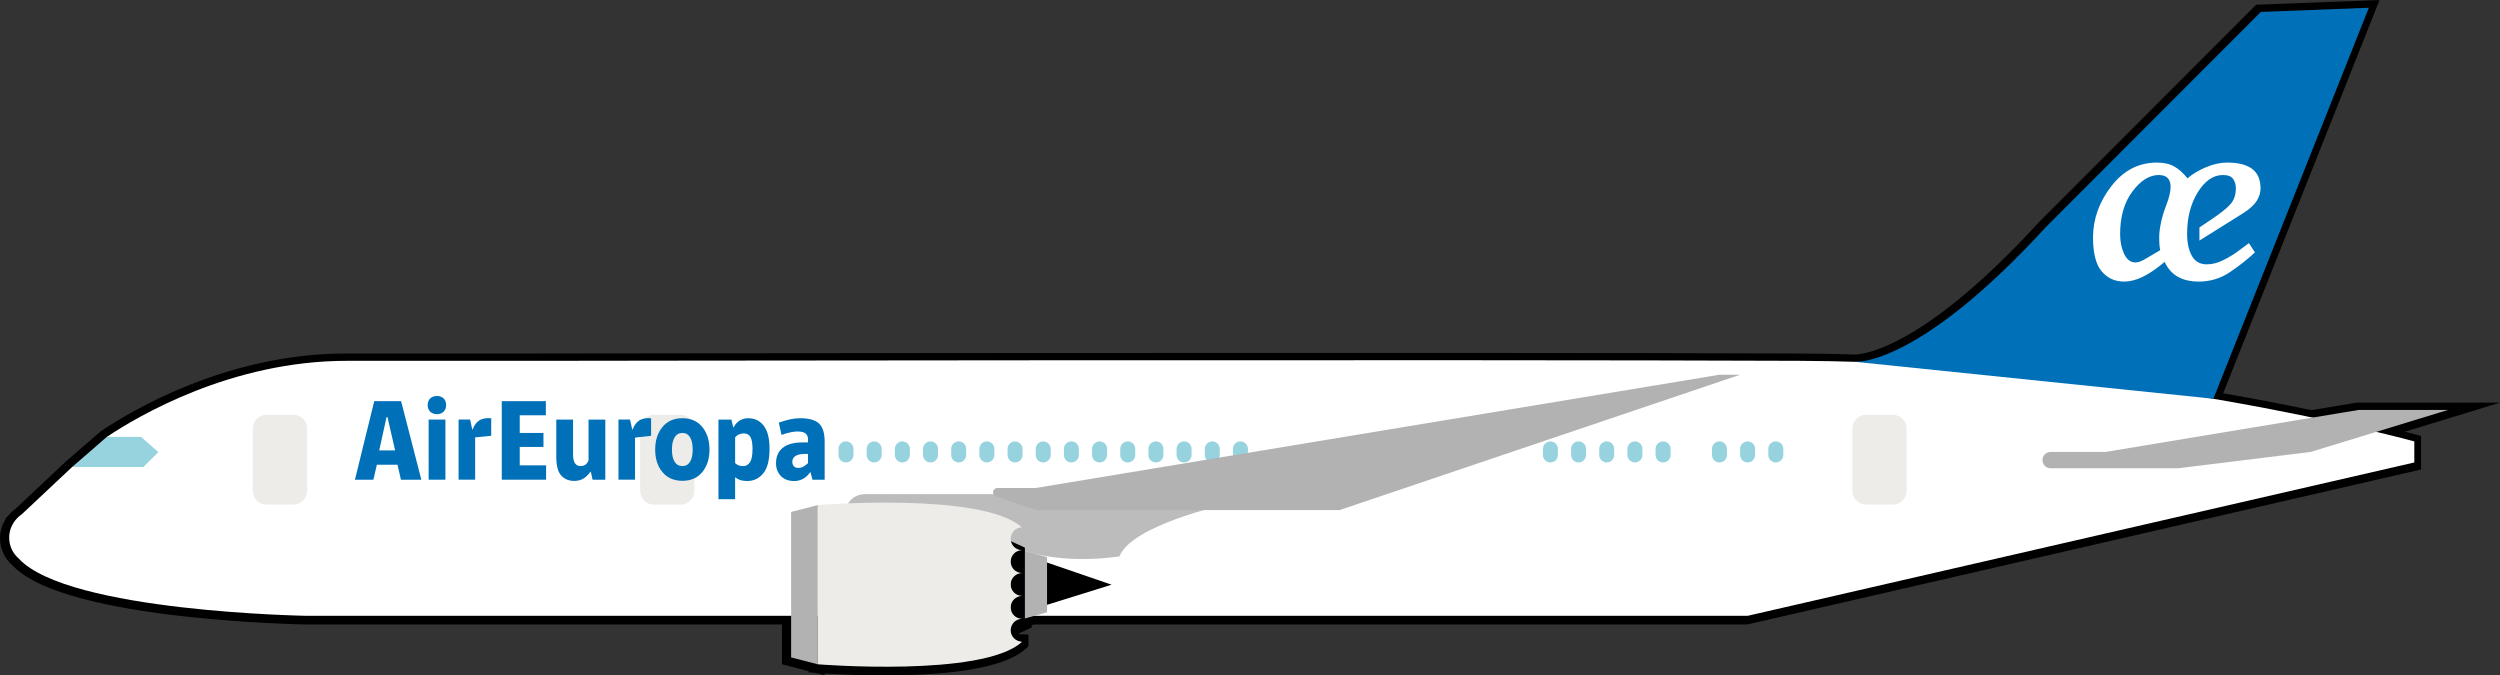 <?xml version="1.0" encoding="iso-8859-1"?><!-- Generator: Adobe Illustrator 25.2.0, SVG Export Plug-In . SVG Version: 6.00 Build 0)  --><svg version="1.1" id="Capa_1" xmlns="http://www.w3.org/2000/svg" xmlns:xlink="http://www.w3.org/1999/xlink" x="0px" y="0px" viewBox="0 0 471.283 127.316" style="enable-background:new 0 0 471.283 127.316;" xml:space="preserve"><rect x="0" y="0" width="471.283" height="127.316" fill="#333333" stroke="none"/><g><defs><rect id="SVGID_1_" width="471.283" height="127.316"/></defs><clipPath id="SVGID_2_"><use xlink:href="#SVGID_1_" style="overflow:visible;"/></clipPath><path style="clip-path:url(#SVGID_2_);fill:#0071B9;" d="m417.02 75.3l29.31-73.71l-20.37.78l-40.49 40.53c-24.39 26.62-36.04 25.42-36.04 25.42l.07.01c-3.46-.11-6.96-.17-10.48-.19c-61.72-.26-238.19 0-238.19 0h-35.7c-21.79 0-39.44 10.48-45.22 14.35l-6.52 5.65l-9.53 8.96c-.47.31-.87.7-1.21 1.13l-.09.09v.01c-.66.88-1.06 1.96-1.06 3.14c0 1.59.72 3.01 1.84 3.98c9.3 10.04 54.32 10.77 54.32 10.77h91.25v7.84l5.03 1.3v-9.14v9.14s30.98 2.5 38.44-4.19v-.09c-1.15-.04-2.08-.98-2.08-2.15c0-.14.05-.27.08-.41l2.6-1.18v-.63l1.78-.49h134.46l125.68-28.91v-3.98s-2.55-.7-7.16-1.8l13.51-4.13h-16.85l-8.7 1.44c-5.34-1.11-11.64-2.34-18.72-3.55l.04.01z"/><path style="clip-path:url(#SVGID_2_);fill:none;stroke:#000000;stroke-width:3;stroke-miterlimit:10;" d="m417.02 75.3l29.31-73.71l-20.37.78l-40.49 40.53c-24.39 26.62-36.04 25.42-36.04 25.42l.07.01c-3.46-.11-6.96-.17-10.48-.19c-61.72-.26-238.19 0-238.19 0h-35.7c-21.79 0-39.44 10.48-45.22 14.35l-6.52 5.65l-9.53 8.96c-.47.31-.87.7-1.21 1.13l-.09.09v.01c-.66.88-1.06 1.96-1.06 3.14c0 1.59.72 3.01 1.84 3.98c9.3 10.04 54.32 10.77 54.32 10.77h91.25v7.84l5.03 1.3v-9.14v9.14s30.98 2.5 38.44-4.19v-.09c-1.15-.04-2.08-.98-2.08-2.15c0-.14.05-.27.08-.41l2.6-1.18v-.63l1.78-.49h134.46l125.68-28.91v-3.98s-2.55-.7-7.16-1.8l13.51-4.13h-16.85l-8.7 1.44c-5.34-1.11-11.64-2.34-18.72-3.55l.04.01z"/></g><polygon style="fill:#96D3DF;" points="13.616,88.014 20.135,82.361 21.095,82.13 30.56,82.13 30.56,88.335 13.865,88.335 "/><g><defs><rect id="SVGID_3_" width="471.283" height="127.316"/></defs><clipPath id="SVGID_4_"><use xlink:href="#SVGID_3_" style="overflow:visible;"/></clipPath><path style="clip-path:url(#SVGID_4_);fill:#FFFFFF;" d="m339.25 68.02c-61.73-.27-238.19 0-238.19 0h-35.71c-21.78 0-39.43 10.47-45.21 14.34h6.47l3.23 2.86v.03l-2.81 2.78h-13.28l-.13-.02l-9.54 8.96c-.46.31-.86.7-1.21 1.14l-.08.08v.02c-.66.88-1.06 1.96-1.06 3.14c0 1.59.71 3.01 1.83 3.97c9.3 10.05 54.33 10.77 54.33 10.77h271.56l125.68-28.91v-3.97s-54.15-14.93-115.88-15.19"/><path style="clip-path:url(#SVGID_4_);fill:#BDBCBC;" d="m194.37 94.98c-.55-1.08-1.8-1.83-3.25-1.83h-28.02c-1.96 0-3.56 1.39-3.56 3.1c0 1.71 1.6 3.1 3.56 3.1h22.45c.43.39.92.82 1.5 1.29c8.56 6.91 23.98 4.24 23.98 4.24c2.32-5.92 20.16-9.83 20.16-9.83l-36.82-.06z"/><path style="clip-path:url(#SVGID_4_);fill:#0071B9;" d="m349.65 68.2s11.65 1.2 36.05-25.42l40.49-40.53l20.37-.79l-29.31 73.71l-67.6-6.97z"/><path style="clip-path:url(#SVGID_4_);fill:#96D3DF;" d="m224.63 85.77c0 .78-.63 1.41-1.41 1.41c-.78 0-1.42-.63-1.42-1.41v-1.15c0-.78.64-1.41 1.42-1.41c.78 0 1.41.63 1.41 1.41v1.15z"/><path style="clip-path:url(#SVGID_4_);fill:#96D3DF;" d="m229.94 85.77c0 .78-.63 1.41-1.41 1.41c-.78 0-1.41-.63-1.41-1.41v-1.15c0-.78.63-1.41 1.41-1.41c.78 0 1.41.63 1.41 1.41v1.15z"/><path style="clip-path:url(#SVGID_4_);fill:#96D3DF;" d="m235.25 85.77c0 .78-.63 1.41-1.41 1.41c-.78 0-1.41-.63-1.41-1.41v-1.15c0-.78.63-1.41 1.41-1.41c.78 0 1.41.63 1.41 1.41v1.15z"/><path style="clip-path:url(#SVGID_4_);fill:#EDECE8;" d="m57.89 92.53c0 1.43-1.16 2.6-2.6 2.6h-5.03c-1.43 0-2.6-1.17-2.6-2.6v-11.74c0-1.43 1.17-2.6 2.6-2.6h5.03c1.44 0 2.6 1.17 2.6 2.6v11.74z"/><path style="clip-path:url(#SVGID_4_);fill:#EDECE8;" d="m130.9 92.53c0 1.44-1.16 2.6-2.6 2.6h-5.03c-1.43 0-2.6-1.16-2.6-2.6v-11.74c0-1.43 1.17-2.6 2.6-2.6h5.03c1.44 0 2.6 1.17 2.6 2.6v11.74z"/><path style="clip-path:url(#SVGID_4_);fill:#EDECE8;" d="m359.43 92.53c0 1.44-1.17 2.6-2.6 2.6h-5.03c-1.44 0-2.6-1.16-2.6-2.6v-11.74c0-1.43 1.17-2.6 2.6-2.6h5.03c1.44 0 2.6 1.17 2.6 2.6v11.74z"/><path style="clip-path:url(#SVGID_4_);fill:#96D3DF;" d="m160.89 85.77c0 .78-.63 1.41-1.41 1.41c-.78 0-1.41-.63-1.41-1.41v-1.15c0-.78.63-1.41 1.41-1.41c.78 0 1.41.63 1.41 1.41v1.15z"/><path style="clip-path:url(#SVGID_4_);fill:#96D3DF;" d="m166.21 85.77c0 .78-.64 1.41-1.42 1.41c-.78 0-1.41-.63-1.41-1.41v-1.15c0-.78.63-1.41 1.41-1.41c.78 0 1.42.63 1.42 1.41v1.15z"/><path style="clip-path:url(#SVGID_4_);fill:#96D3DF;" d="m171.52 85.77c0 .78-.64 1.41-1.42 1.41c-.78 0-1.41-.63-1.41-1.41v-1.15c0-.78.63-1.41 1.42-1.41c.77 0 1.41.63 1.41 1.41v1.15z"/><path style="clip-path:url(#SVGID_4_);fill:#96D3DF;" d="m176.83 85.77c0 .78-.63 1.41-1.42 1.41c-.78 0-1.41-.63-1.41-1.41v-1.15c0-.78.63-1.41 1.41-1.41c.79 0 1.42.63 1.42 1.41v1.15z"/><path style="clip-path:url(#SVGID_4_);fill:#96D3DF;" d="m182.14 85.77c0 .78-.63 1.41-1.41 1.41c-.78 0-1.42-.63-1.42-1.41v-1.15c0-.78.64-1.41 1.42-1.41c.78 0 1.41.63 1.41 1.41v1.15z"/><path style="clip-path:url(#SVGID_4_);fill:#96D3DF;" d="m187.45 85.77c0 .78-.63 1.41-1.41 1.41c-.78 0-1.42-.63-1.42-1.41v-1.15c0-.78.64-1.41 1.42-1.41c.78 0 1.41.63 1.41 1.41v1.15z"/><path style="clip-path:url(#SVGID_4_);fill:#96D3DF;" d="m192.76 85.77c0 .78-.63 1.41-1.41 1.41c-.78 0-1.41-.63-1.41-1.41v-1.15c0-.78.63-1.41 1.41-1.41c.78 0 1.41.63 1.41 1.41v1.15z"/><path style="clip-path:url(#SVGID_4_);fill:#96D3DF;" d="m198.07 85.77c0 .78-.63 1.41-1.41 1.41c-.78 0-1.41-.63-1.41-1.41v-1.15c0-.78.63-1.41 1.41-1.41c.78 0 1.41.63 1.41 1.41v1.15z"/><path style="clip-path:url(#SVGID_4_);fill:#96D3DF;" d="m203.38 85.77c0 .78-.63 1.41-1.41 1.41c-.78 0-1.41-.63-1.41-1.41v-1.15c0-.78.63-1.41 1.41-1.41c.78 0 1.41.63 1.41 1.41v1.15z"/><path style="clip-path:url(#SVGID_4_);fill:#96D3DF;" d="m208.7 85.77c0 .78-.64 1.41-1.42 1.41c-.78 0-1.41-.63-1.41-1.41v-1.15c0-.78.63-1.41 1.41-1.41c.78 0 1.42.63 1.42 1.41v1.15z"/><path style="clip-path:url(#SVGID_4_);fill:#96D3DF;" d="m214.01 85.77c0 .78-.63 1.41-1.42 1.41c-.78 0-1.41-.63-1.41-1.41v-1.15c0-.78.63-1.41 1.41-1.41c.79 0 1.42.63 1.42 1.41v1.15z"/><path style="clip-path:url(#SVGID_4_);fill:#96D3DF;" d="m219.32 85.77c0 .78-.63 1.41-1.41 1.41c-.78 0-1.42-.63-1.42-1.41v-1.15c0-.78.64-1.41 1.41-1.41c.78 0 1.42.63 1.42 1.41v1.15z"/><path style="clip-path:url(#SVGID_4_);fill:#96D3DF;" d="m293.68 85.77c0 .78-.63 1.41-1.41 1.41c-.78 0-1.41-.63-1.41-1.41v-1.15c0-.78.63-1.41 1.41-1.41c.78 0 1.41.63 1.41 1.41v1.15z"/><path style="clip-path:url(#SVGID_4_);fill:#96D3DF;" d="m298.99 85.77c0 .78-.63 1.41-1.41 1.41c-.78 0-1.41-.63-1.41-1.41v-1.15c0-.78.63-1.41 1.41-1.41c.78 0 1.41.63 1.41 1.41v1.15z"/><path style="clip-path:url(#SVGID_4_);fill:#96D3DF;" d="m304.3 85.77c0 .78-.63 1.41-1.41 1.41c-.78 0-1.41-.63-1.41-1.41v-1.15c0-.78.63-1.41 1.41-1.41c.78 0 1.41.63 1.41 1.41v1.15z"/><path style="clip-path:url(#SVGID_4_);fill:#96D3DF;" d="m309.62 85.77c0 .78-.64 1.41-1.42 1.41c-.77 0-1.41-.63-1.41-1.41v-1.15c0-.78.64-1.41 1.41-1.41c.78 0 1.42.63 1.42 1.41v1.15z"/><path style="clip-path:url(#SVGID_4_);fill:#96D3DF;" d="m314.93 85.77c0 .78-.63 1.41-1.41 1.41c-.79 0-1.42-.63-1.42-1.41v-1.15c0-.78.63-1.41 1.42-1.41c.78 0 1.41.63 1.41 1.41v1.15z"/><path style="clip-path:url(#SVGID_4_);fill:#96D3DF;" d="m325.55 85.77c0 .78-.63 1.41-1.41 1.41c-.78 0-1.41-.63-1.41-1.41v-1.15c0-.78.63-1.41 1.41-1.41c.78 0 1.41.63 1.41 1.41v1.15z"/><path style="clip-path:url(#SVGID_4_);fill:#96D3DF;" d="m330.86 85.77c0 .78-.63 1.41-1.41 1.41c-.78 0-1.41-.63-1.41-1.41v-1.15c0-.78.63-1.41 1.41-1.41c.78 0 1.41.63 1.41 1.41v1.15z"/><path style="clip-path:url(#SVGID_4_);fill:#96D3DF;" d="m336.18 85.77c0 .78-.64 1.41-1.42 1.41c-.78 0-1.41-.63-1.41-1.41v-1.15c0-.78.63-1.41 1.41-1.41c.78 0 1.42.63 1.42 1.41v1.15z"/><path style="clip-path:url(#SVGID_4_);fill:#B2B2B2;" d="m444.62 77.28l-47.67 7.91h-10.66l.02.03c-.73.12-1.28.75-1.28 1.52c0 .85.69 1.54 1.54 1.54h24.02l24.98-3.08l25.9-7.92h-16.85z"/></g><polygon style="fill:#B2B2B2;" points="197.38,115.421 192.735,116.721 192.735,103.724 197.38,105.024 "/><polygon points="209.549,110.224 197.38,114.012 197.38,106.046 "/><g><defs><rect id="SVGID_5_" width="471.283" height="127.316"/></defs><clipPath id="SVGID_6_"><use xlink:href="#SVGID_5_" style="overflow:visible;"/></clipPath><path style="clip-path:url(#SVGID_6_);fill:#FFFFFF;" d="m416.88 41.36l-2.26 1.52v2.47l8.23-5.15c1.23-.78 2.08-1.56 2.57-2.33c.48-.78.72-1.56.72-2.34c0-1.68-.53-2.91-1.59-3.7c-1.06-.79-2.61-1.18-4.65-1.18c-1.29 0-2.62.28-4.01.86c-1.38.58-2.56 1.28-3.52 2.11c-.76-.97-1.58-1.71-2.46-2.21c-.88-.51-1.98-.76-3.3-.76c-3.43 0-6.29 1.47-8.58 4.43c-2.3 2.96-3.46 6.19-3.47 9.71c.01 2.98.56 5.11 1.65 6.38c1.08 1.27 2.48 1.91 4.2 1.91c1.15 0 2.34-.31 3.58-.92c1.24-.61 2.59-1.54 4.07-2.79c.6 1.28 1.43 2.22 2.51 2.82c1.07.59 2.38.89 3.91.89c2.19 0 4.17-.6 5.95-1.82c1.78-1.21 3.33-2.44 4.65-3.68l-1.13-1.75l-2.14 1.59c-.81.59-1.73 1.15-2.76 1.65c-1.03.51-2.04.76-3.04.76c-1.28 0-2.22-.53-2.82-1.61c-.6-1.07-.89-2.46-.89-4.17c0-3.04.67-5.64 2.01-7.81c1.35-2.16 2.93-3.25 4.74-3.25c.96 0 1.61.26 1.94.77c.33.5.5 1.06.5 1.68c0 1.18-.3 2.15-.9 2.91c-.61.75-1.84 1.76-3.71 3.01m-7.9-4.61c-.14.58-.33 1.2-.58 1.84c-.46 1.19-.8 2.3-1.02 3.35c-.22 1.04-.34 1.94-.34 2.71c0 .65.02 1.16.05 1.54c.03.37.08.7.14.97l-2.88 1.69c-.31.18-.61.33-.91.45c-.3.11-.6.17-.89.17c-.92-.01-1.62-.54-2.13-1.62c-.5-1.07-.75-2.32-.75-3.73c0-3.3.78-5.98 2.33-8.04c1.54-2.05 3.2-3.09 4.95-3.09c.79 0 1.36.2 1.71.6c.35.4.53.93.53 1.59c0 .46-.07.99-.21 1.57"/></g><polygon points="193.206,117.212 190.437,118.479 190.437,101.967 193.206,103.235 "/><polygon style="fill:#B2B2B2;" points="149.137,123.933 154.171,125.232 154.171,95.212 149.137,96.511 "/><g><defs><rect id="SVGID_7_" width="471.283" height="127.316"/></defs><clipPath id="SVGID_8_"><use xlink:href="#SVGID_7_" style="overflow:visible;"/></clipPath><path style="clip-path:url(#SVGID_8_);fill:#B2B2B2;" d="m324.14 70.64l-128.89 21.35h-7.22c-.46 0-.83.38-.83.84c0 .46.37.83.83.83h.04l7.18 2.5h57.27l75.52-25.52h-3.9z"/><path style="clip-path:url(#SVGID_8_);fill:#EDECE8;" d="m190.53 118.81c0-1.17.93-2.11 2.08-2.15v-.01c-1.16-.04-2.08-.99-2.08-2.15c0-1.17.93-2.11 2.08-2.15v-.02c-1.16-.04-2.08-.98-2.08-2.15s.93-2.1 2.08-2.15v-.01c-1.16-.04-2.08-.98-2.08-2.15s.93-2.11 2.08-2.15v-.01c-1.16-.04-2.08-.98-2.08-2.15c0-1.17.93-2.11 2.08-2.15v-.01c-7.46-6.69-38.44-4.19-38.44-4.19v30.02s30.98 2.51 38.44-4.18v-.09c-1.16-.04-2.08-.99-2.08-2.15"/></g><path style="fill:#0071B9;" d="m71.49 84.9l1.38-6.27h.18l1.43 6.27h-2.99zm4.12-9.28h-5.06l-3.64 14.81h3.48l.65-2.82h3.89l.65 2.82h3.85l-3.82-14.81z"/><g><defs><rect id="SVGID_9_" width="471.283" height="127.316"/></defs><clipPath id="SVGID_10_"><use xlink:href="#SVGID_9_" style="overflow:visible;"/></clipPath><path style="clip-path:url(#SVGID_10_);fill:#0071B9;" d="m82.39 78.08c-.53 0-.96-.16-1.28-.47c-.32-.3-.49-.72-.49-1.24c0-.54.17-.96.49-1.27c.32-.3.75-.45 1.28-.45c.49 0 .9.15 1.23.45c.32.31.48.73.48 1.27c0 .52-.16.94-.48 1.24c-.33.31-.74.47-1.23.47"/></g><polygon style="fill:#0071B9;" points="94.587,90.43 94.587,75.625 102.903,75.625 102.903,78.285 97.977,78.285 97.977,81.616 
	102.451,81.616 102.451,84.254 97.977,84.254 97.977,87.724 102.948,87.724 102.948,90.43 "/><rect x="80.804" y="79.095" style="fill:#0071B9;" width="3.163" height="11.335"/><g><defs><rect id="SVGID_11_" width="471.283" height="127.316"/></defs><clipPath id="SVGID_12_"><use xlink:href="#SVGID_11_" style="overflow:visible;"/></clipPath><path style="clip-path:url(#SVGID_12_);fill:#0071B9;" d="m116.59 90.43v-11.34h2.17l.43 1.88h.07c.26-.74.66-1.3 1.21-1.68c.55-.38 1.31-.53 2.27-.45v3.31l-3.03.35v7.93h-3.11z"/><path style="clip-path:url(#SVGID_12_);fill:#0071B9;" d="m86.45 90.43v-11.34h2.17l.41 1.88h.07c.25-.74.66-1.3 1.2-1.68c.55-.38 1.32-.53 2.3-.45v3.31l-3.03.3v7.98h-3.12z"/><path style="clip-path:url(#SVGID_12_);fill:#0071B9;" d="m130.08 87.05c-.33.54-.81.81-1.44.81c-.63 0-1.12-.27-1.46-.81c-.34-.54-.51-1.3-.51-2.29c0-1 .17-1.77.51-2.32c.34-.55.83-.82 1.46-.82c.63 0 1.11.27 1.44.82c.34.55.5 1.32.5 2.32c0 .99-.16 1.75-.5 2.29m2.31-6.55c-.9-1.11-2.15-1.66-3.75-1.66c-1.6 0-2.85.55-3.76 1.66c-.91 1.1-1.37 2.52-1.37 4.26c0 1.73.45 3.14 1.37 4.24c.91 1.09 2.16 1.64 3.76 1.64c1.6 0 2.85-.55 3.75-1.64c.9-1.1 1.36-2.51 1.36-4.24c0-1.74-.46-3.16-1.36-4.27"/><path style="clip-path:url(#SVGID_12_);fill:#0071B9;" d="m141.35 87.18c-.34.46-.74.68-1.21.68c-.27 0-.53-.03-.77-.09c-.24-.06-.5-.22-.79-.46v-4.88c.24-.26.5-.45.78-.56c.28-.11.57-.16.87-.16c.56 0 .97.22 1.23.67c.27.45.4 1.2.4 2.24c0 1.25-.17 2.1-.51 2.56m2.62-6.93c-.73-.94-1.71-1.41-2.95-1.41c-.54 0-1.05.14-1.52.41c-.48.27-.88.7-1.21 1.3h-.07l-.34-1.45h-2.44v15.01h3.14v-4.14c.42.31.82.5 1.2.59c.37.08.74.12 1.08.12c1.21 0 2.21-.47 3.01-1.43c.8-.96 1.2-2.51 1.2-4.67c0-1.94-.37-3.39-1.1-4.33"/><path style="clip-path:url(#SVGID_12_);fill:#0071B9;" d="m152.32 87.31c-.26.24-.54.46-.84.63c-.3.18-.62.27-.97.27c-.36 0-.64-.1-.85-.31c-.2-.21-.3-.49-.3-.82c0-.51.21-.89.62-1.14c.41-.24 1-.37 1.75-.37h.59v1.74zm2.07-7.48c-.72-.66-1.9-.99-3.54-.99c-.63 0-1.27.07-1.92.21c-.65.14-1.35.35-2.12.62l.52 2.32c.6-.22 1.15-.38 1.66-.49c.5-.11.94-.16 1.32-.16c.74 0 1.26.13 1.56.39c.3.26.45.6.45 1.02v.65h-1.02c-1.67 0-2.92.34-3.76 1.03c-.84.68-1.25 1.65-1.25 2.9c0 .99.31 1.79.93 2.42s1.45.93 2.48.93c.6 0 1.15-.13 1.66-.4c.5-.27.96-.69 1.37-1.26h.06l.37 1.41h2.3v-7.19c0-1.61-.36-2.74-1.07-3.41"/><path style="clip-path:url(#SVGID_12_);fill:#0071B9;" d="m108.26 90.66c-1.03 0-1.85-.34-2.47-1.02c-.61-.67-.92-1.83-.92-3.47v-7.07h3.16v6.5c0 .8.12 1.38.36 1.73c.24.36.6.53 1.07.53c.33 0 .62-.08.88-.25c.25-.17.46-.45.61-.83v-7.68h3.16v11.33h-2.4l-.33-1.48h-.07c-.51.66-1 1.11-1.47 1.35c-.47.24-.99.36-1.58.36"/></g><g/><g/><g/><g/><g/><g/></svg>